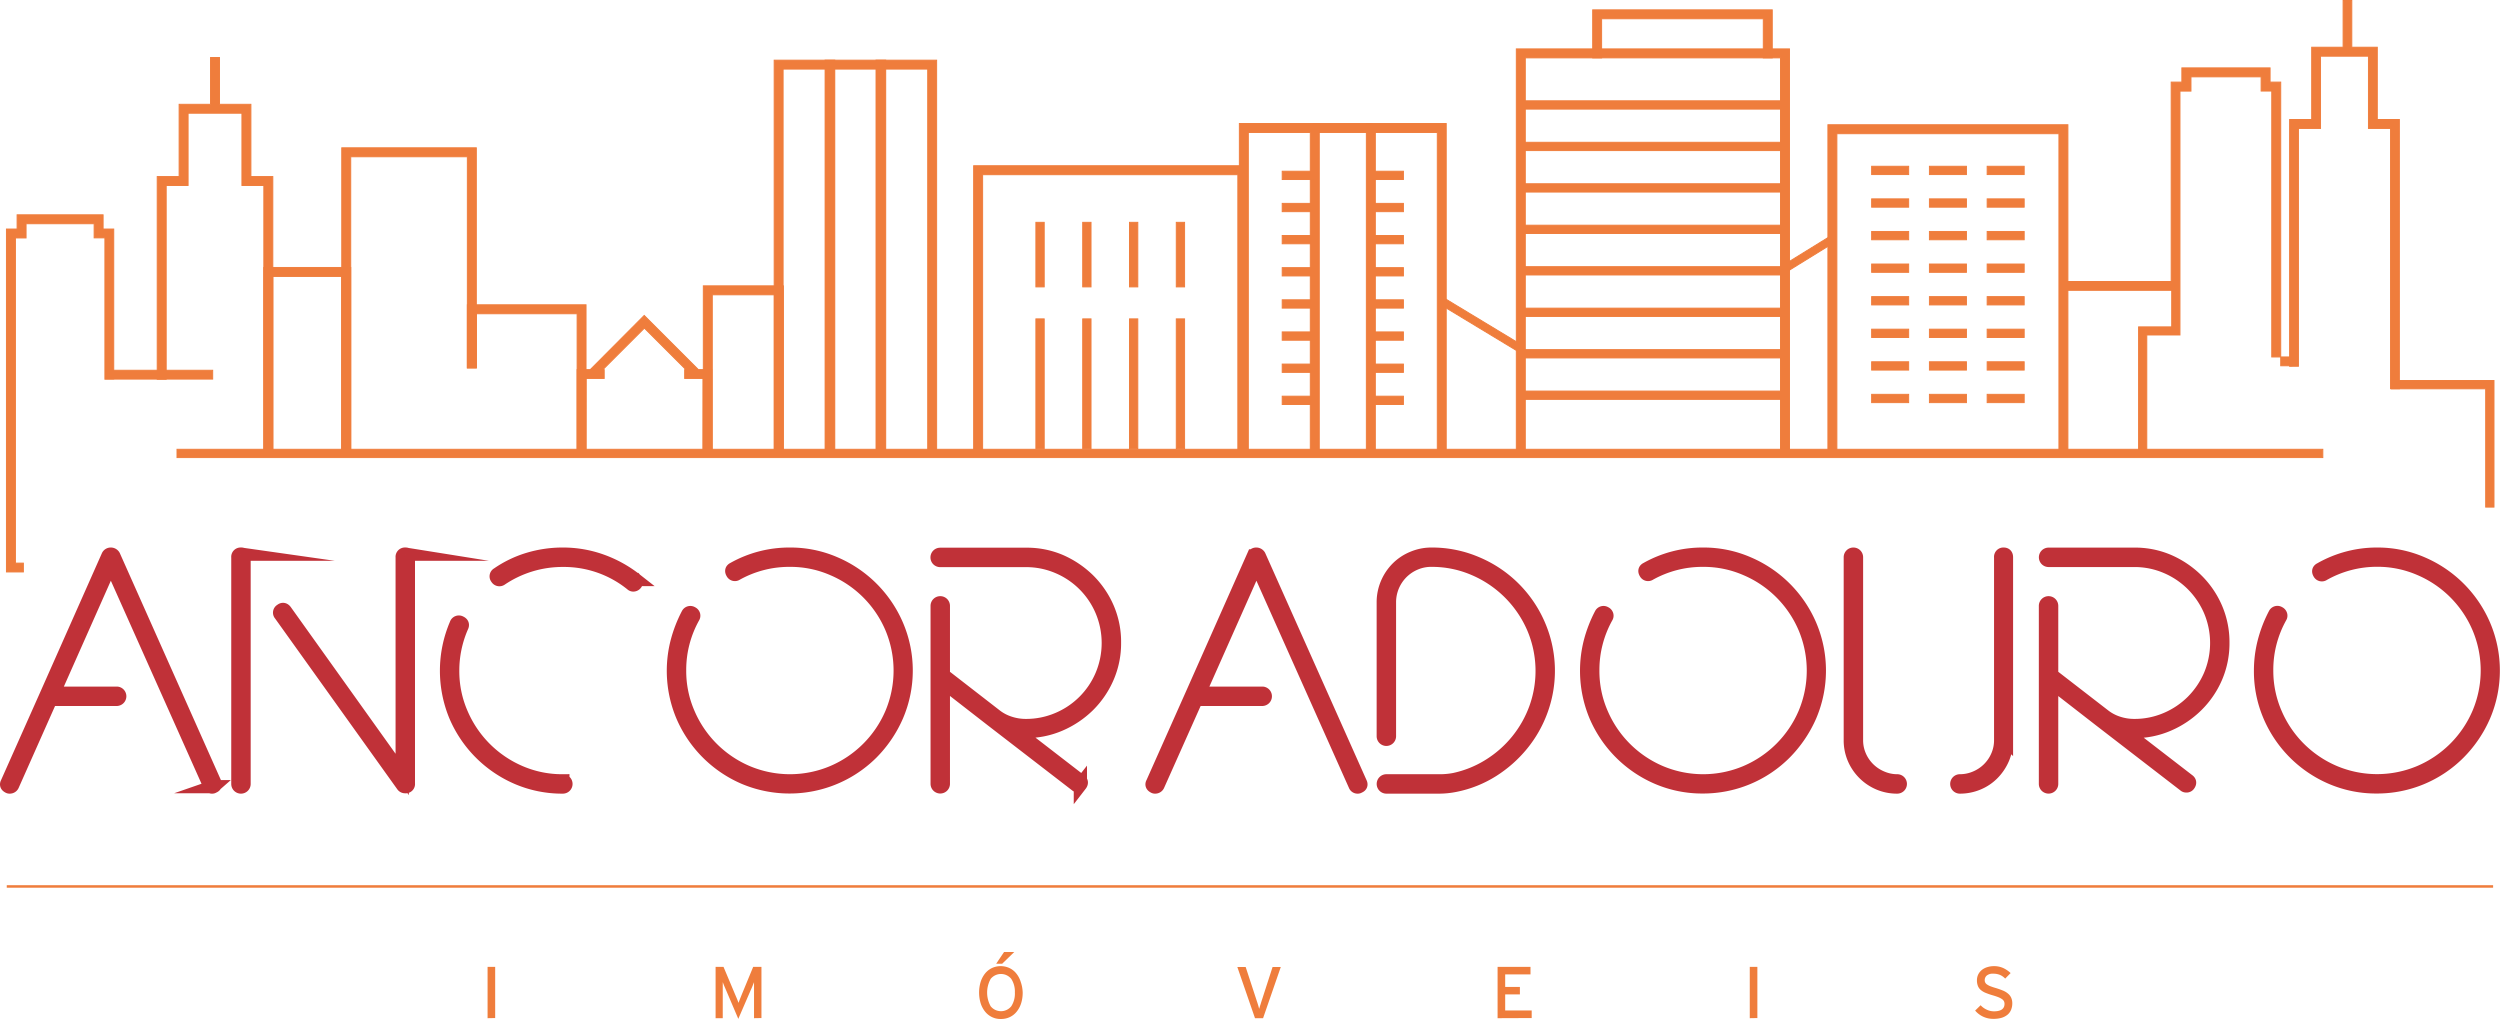 <svg xmlns="http://www.w3.org/2000/svg" viewBox="0 0 565.96 230.65"><defs><style>.cls-1{fill:#c03138;}.cls-2,.cls-4,.cls-5{fill:none;stroke-miterlimit:22.93;}.cls-2{stroke:#c03138;stroke-width:3px;}.cls-3{fill:#ef7d3c;}.cls-4,.cls-5{stroke:#ef7d3c;}.cls-4{stroke-width:0.22px;}.cls-5{stroke-width:0.57px;}</style></defs><g id="Camada_2" data-name="Camada 2"><g id="Camada_1-2" data-name="Camada 1"><path class="cls-1" d="M538.11,125.45a25.28,25.28,0,0,1,10.23,2.1,26.64,26.64,0,0,1,14,14,26.18,26.18,0,0,1,0,20.5,27.31,27.31,0,0,1-5.66,8.37,26.11,26.11,0,0,1-18.6,7.72,25.63,25.63,0,0,1-10.27-2.06,26.55,26.55,0,0,1-14-14,25.67,25.67,0,0,1-2.06-10.27,26.2,26.2,0,0,1,.85-6.63A29.07,29.07,0,0,1,515,139a.64.64,0,0,1,.93-.23.68.68,0,0,1,.38.42.58.58,0,0,1-.07.51,24.45,24.45,0,0,0-3.1,12.09,24.21,24.21,0,0,0,2,9.73,25.22,25.22,0,0,0,13.26,13.25,24.9,24.9,0,0,0,19.46,0,25.24,25.24,0,0,0,13.25-13.25,24.9,24.9,0,0,0,0-19.46,25.15,25.15,0,0,0-13.25-13.25,24.08,24.08,0,0,0-9.73-2A24.52,24.52,0,0,0,526,130a.62.62,0,0,1-.93-.23c-.25-.42-.18-.73.24-.93A25.74,25.74,0,0,1,538.11,125.45Zm-34.89,20.08a19.53,19.53,0,0,1-1.58,7.83,20.1,20.1,0,0,1-4.35,6.36,20.84,20.84,0,0,1-6.39,4.3,19.16,19.16,0,0,1-7.75,1.59,12.71,12.71,0,0,1-2.41-.23l14.66,11.31c.36.26.38.6.07,1a.58.58,0,0,1-.54.23.54.54,0,0,1-.39-.15l-19-14.65-11.08-8.61v22.95a.7.7,0,0,1-1.4,0V137.16a.7.7,0,1,1,1.4,0v15.66L476.33,162a10.33,10.33,0,0,0,3.17,1.67,11.66,11.66,0,0,0,3.65.58,18.18,18.18,0,0,0,7.28-1.47,18.76,18.76,0,0,0,5.93-4,19.08,19.08,0,0,0,4-5.93,18.81,18.81,0,0,0,0-14.58,19.08,19.08,0,0,0-4-5.93,18.76,18.76,0,0,0-5.93-4,18.18,18.18,0,0,0-7.28-1.47H463.77a.7.7,0,1,1,0-1.4h19.38A19.16,19.16,0,0,1,490.9,127a21,21,0,0,1,6.39,4.3,20.1,20.1,0,0,1,4.35,6.36A19.53,19.53,0,0,1,503.22,145.53Zm-49.61-20.08c.42,0,.62.24.62.7v41.4a10.44,10.44,0,0,1-.81,4.14,11,11,0,0,1-2.25,3.38,10.15,10.15,0,0,1-3.37,2.28,10.54,10.54,0,0,1-4.11.82.7.7,0,0,1,0-1.4,9,9,0,0,0,3.57-.74,9.27,9.27,0,0,0,4.92-4.88,8.82,8.82,0,0,0,.74-3.6v-41.4A.62.62,0,0,1,453.61,125.45ZM429.5,176.77a.7.7,0,0,1,0,1.4,10.44,10.44,0,0,1-4.14-.82,10.69,10.69,0,0,1-5.66-5.66,10.44,10.44,0,0,1-.82-4.14v-41.4a.7.7,0,1,1,1.4,0v41.4a8.82,8.82,0,0,0,.74,3.6A9.29,9.29,0,0,0,425.9,176,8.82,8.82,0,0,0,429.5,176.77Zm-43.95-51.32a25.24,25.24,0,0,1,10.23,2.1,26.61,26.61,0,0,1,14,14,26.18,26.18,0,0,1,0,20.5,27.67,27.67,0,0,1-5.66,8.37,26.16,26.16,0,0,1-18.61,7.72,25.67,25.67,0,0,1-10.27-2.06,26.64,26.64,0,0,1-14-14,26.57,26.57,0,0,1-1.2-16.9,29.59,29.59,0,0,1,2.4-6.16.64.64,0,0,1,.93-.23.67.67,0,0,1,.39.42.58.58,0,0,1-.08.51,24.56,24.56,0,0,0-3.1,12.09,24,24,0,0,0,2,9.73,25.24,25.24,0,0,0,13.25,13.25,24.9,24.9,0,0,0,19.46,0,25.22,25.22,0,0,0,13.26-13.25,25,25,0,0,0,0-19.46,25.12,25.12,0,0,0-13.26-13.25,24,24,0,0,0-9.73-2,24.45,24.45,0,0,0-12.09,3.1.62.62,0,0,1-.93-.23c-.26-.42-.18-.73.23-.93A25.74,25.74,0,0,1,385.55,125.45Zm-61.47,0a25.54,25.54,0,0,1,10.27,2.1,26.42,26.42,0,0,1,14.07,14.07,26.14,26.14,0,0,1,.5,19.22,26.38,26.38,0,0,1-4.38,7.71,27.77,27.77,0,0,1-6.62,5.86,24.85,24.85,0,0,1-8.41,3.37,18.61,18.61,0,0,1-3.65.39h-12a.7.7,0,0,1,0-1.4h12a17.14,17.14,0,0,0,3.41-.31,24.47,24.47,0,0,0,7.91-3.22,25.42,25.42,0,0,0,10.46-12.9,24.88,24.88,0,0,0-.5-18.18,25.45,25.45,0,0,0-13.33-13.33,24.08,24.08,0,0,0-9.73-2,9.15,9.15,0,0,0-3.72.74,9.52,9.52,0,0,0-5.81,8.79v30.31a.7.7,0,1,1-1.4,0V136.38a10.77,10.77,0,0,1,.85-4.26,11,11,0,0,1,2.33-3.49,10.66,10.66,0,0,1,3.49-2.32A10.77,10.77,0,0,1,324.08,125.45ZM308,177.24c.2.41.07.69-.39.85a.32.32,0,0,1-.23.08.6.6,0,0,1-.62-.39l-22.33-50-12.95,29.15h14.35a.7.7,0,0,1,0,1.39h-15l-8.68,19.46a.69.69,0,0,1-.62.39.46.46,0,0,1-.31-.08c-.41-.21-.52-.49-.31-.85l8.84-19.85,14-31.55a.69.69,0,0,1,.62-.39.77.77,0,0,1,.7.39ZM252.3,145.53a19.37,19.37,0,0,1-1.59,7.83,20.24,20.24,0,0,1-4.34,6.36A21,21,0,0,1,240,164a19.16,19.16,0,0,1-7.75,1.59,12.52,12.52,0,0,1-2.4-.23l14.65,11.31c.36.26.39.6.08,1a.61.61,0,0,1-.55.23.56.56,0,0,1-.39-.15l-19-14.65-11.08-8.61v22.95a.7.7,0,0,1-1.4,0V137.16a.7.7,0,0,1,1.4,0v15.66L225.4,162a10.27,10.27,0,0,0,3.18,1.67,11.6,11.6,0,0,0,3.64.58,18.26,18.26,0,0,0,7.29-1.47,18.62,18.62,0,0,0,9.92-9.92,18.81,18.81,0,0,0,0-14.58,18.62,18.62,0,0,0-9.92-9.92,18.26,18.26,0,0,0-7.29-1.47H212.84a.7.7,0,1,1,0-1.4h19.38A19.16,19.16,0,0,1,240,127a21.18,21.18,0,0,1,6.4,4.3,20.24,20.24,0,0,1,4.34,6.36A19.37,19.37,0,0,1,252.3,145.53Zm-73.49-20.08a25.24,25.24,0,0,1,10.23,2.1,26.64,26.64,0,0,1,14,14,26.06,26.06,0,0,1,0,20.5,27.31,27.31,0,0,1-5.66,8.37,26.39,26.39,0,0,1-28.87,5.66,26.64,26.64,0,0,1-14-14,26.38,26.38,0,0,1-1.2-16.9,29.59,29.59,0,0,1,2.4-6.16.64.64,0,0,1,.93-.23.67.67,0,0,1,.39.42.62.62,0,0,1-.08.51,24.45,24.45,0,0,0-3.1,12.09,24,24,0,0,0,2,9.73,25.24,25.24,0,0,0,13.25,13.25,24.9,24.9,0,0,0,19.46,0,25.22,25.22,0,0,0,13.26-13.25,25,25,0,0,0,0-19.46,25.12,25.12,0,0,0-13.26-13.25,24,24,0,0,0-9.73-2,24.45,24.45,0,0,0-12.09,3.1.62.62,0,0,1-.93-.23c-.26-.42-.18-.73.23-.93A25.74,25.74,0,0,1,178.81,125.45Zm-51.39,51.32a.7.7,0,0,1,0,1.4,25.72,25.72,0,0,1-10.28-2.06,26.64,26.64,0,0,1-14-14,26.72,26.72,0,0,1,.12-20.81.64.64,0,0,1,.93-.39c.47.21.59.52.39.93a24.72,24.72,0,0,0-2.1,10,24,24,0,0,0,2,9.73,25.22,25.22,0,0,0,13.26,13.25A24,24,0,0,0,127.42,176.77Zm16.43-45.58a.76.76,0,0,1,.19.47.52.52,0,0,1-.11.46.68.68,0,0,1-.55.31.52.52,0,0,1-.38-.15,24.33,24.33,0,0,0-15.58-5.43,24.87,24.87,0,0,0-14,4.26.64.64,0,0,1-.93-.23.59.59,0,0,1,.16-.93,24.78,24.78,0,0,1,7-3.37,26.81,26.81,0,0,1,7.72-1.13,25.72,25.72,0,0,1,8.72,1.48A27.29,27.29,0,0,1,143.85,131.19Zm-52.09-5.74a.62.62,0,0,1,.69.7v51.24a.61.61,0,0,1-.69.7h-.08a.67.67,0,0,1-.54-.31L63.46,139.1a.59.59,0,0,1,.16-.93c.36-.31.7-.26,1,.15l26.43,37V126.15A.62.62,0,0,1,91.76,125.45Zm-37.21,0a.62.62,0,0,1,.7.7v51.32a.7.7,0,1,1-1.4,0V126.15A.62.62,0,0,1,54.55,125.45Zm-5.89,51.79c.2.41.07.69-.39.85a.32.32,0,0,1-.23.08.6.6,0,0,1-.62-.39l-22.33-50L12.15,156.93H26.49a.7.7,0,0,1,0,1.39h-15L2.84,177.78a.69.69,0,0,1-.62.39.46.46,0,0,1-.31-.08c-.41-.21-.51-.49-.31-.85l8.84-19.85,14-31.55a.7.7,0,0,1,.62-.39.77.77,0,0,1,.7.39Z"/><path class="cls-2" d="M538.11,125.45a25.28,25.28,0,0,1,10.23,2.1,26.64,26.64,0,0,1,14,14,26.18,26.18,0,0,1,0,20.5,27.31,27.31,0,0,1-5.66,8.37,26.11,26.11,0,0,1-18.6,7.72,25.63,25.63,0,0,1-10.27-2.06,26.55,26.55,0,0,1-14-14,25.67,25.67,0,0,1-2.06-10.27,26.2,26.2,0,0,1,.85-6.63A29.07,29.07,0,0,1,515,139a.64.64,0,0,1,.93-.23.68.68,0,0,1,.38.42.58.58,0,0,1-.07.51,24.45,24.45,0,0,0-3.1,12.09,24.21,24.21,0,0,0,2,9.73,25.22,25.22,0,0,0,13.26,13.25,24.9,24.9,0,0,0,19.46,0,25.24,25.24,0,0,0,13.25-13.25,24.9,24.9,0,0,0,0-19.46,25.15,25.15,0,0,0-13.25-13.25,24.08,24.08,0,0,0-9.73-2A24.52,24.52,0,0,0,526,130a.62.62,0,0,1-.93-.23c-.25-.42-.18-.73.24-.93A25.74,25.74,0,0,1,538.11,125.45Zm-34.89,20.08a19.53,19.53,0,0,1-1.58,7.83,20.1,20.1,0,0,1-4.35,6.36,20.84,20.84,0,0,1-6.39,4.3,19.16,19.16,0,0,1-7.75,1.59,12.71,12.71,0,0,1-2.41-.23l14.66,11.31c.36.26.38.6.07,1a.58.58,0,0,1-.54.23.54.54,0,0,1-.39-.15l-19-14.65-11.08-8.61v22.95a.7.7,0,0,1-1.4,0V137.16a.7.7,0,1,1,1.4,0v15.66L476.33,162a10.33,10.33,0,0,0,3.17,1.67,11.66,11.66,0,0,0,3.65.58,18.18,18.18,0,0,0,7.28-1.47,18.76,18.76,0,0,0,5.93-4,19.08,19.08,0,0,0,4-5.93,18.81,18.81,0,0,0,0-14.58,19.08,19.08,0,0,0-4-5.93,18.76,18.76,0,0,0-5.93-4,18.18,18.18,0,0,0-7.28-1.47H463.77a.7.7,0,1,1,0-1.4h19.38A19.16,19.16,0,0,1,490.9,127a21,21,0,0,1,6.39,4.3,20.1,20.1,0,0,1,4.35,6.36A19.53,19.53,0,0,1,503.22,145.53Zm-49.61-20.08c.42,0,.62.24.62.7v41.4a10.44,10.44,0,0,1-.81,4.14,11,11,0,0,1-2.25,3.38,10.15,10.15,0,0,1-3.37,2.28,10.54,10.54,0,0,1-4.11.82.7.7,0,0,1,0-1.4,9,9,0,0,0,3.57-.74,9.27,9.27,0,0,0,4.92-4.88,8.82,8.82,0,0,0,.74-3.6v-41.4A.62.62,0,0,1,453.61,125.45ZM429.5,176.77a.7.7,0,0,1,0,1.4,10.44,10.44,0,0,1-4.14-.82,10.69,10.69,0,0,1-5.66-5.66,10.44,10.44,0,0,1-.82-4.14v-41.4a.7.7,0,1,1,1.4,0v41.4a8.82,8.82,0,0,0,.74,3.6A9.29,9.29,0,0,0,425.9,176,8.82,8.82,0,0,0,429.5,176.77Zm-43.95-51.32a25.24,25.24,0,0,1,10.23,2.1,26.61,26.61,0,0,1,14,14,26.18,26.18,0,0,1,0,20.5,27.67,27.67,0,0,1-5.66,8.37,26.16,26.16,0,0,1-18.61,7.72,25.67,25.67,0,0,1-10.27-2.06,26.64,26.64,0,0,1-14-14,26.57,26.57,0,0,1-1.2-16.9,29.59,29.59,0,0,1,2.4-6.16.64.64,0,0,1,.93-.23.67.67,0,0,1,.39.42.58.58,0,0,1-.08.51,24.56,24.56,0,0,0-3.1,12.09,24,24,0,0,0,2,9.73,25.24,25.24,0,0,0,13.25,13.25,24.9,24.9,0,0,0,19.46,0,25.22,25.22,0,0,0,13.26-13.25,25,25,0,0,0,0-19.46,25.12,25.12,0,0,0-13.26-13.25,24,24,0,0,0-9.73-2,24.45,24.45,0,0,0-12.09,3.1.62.62,0,0,1-.93-.23c-.26-.42-.18-.73.23-.93A25.74,25.74,0,0,1,385.55,125.45Zm-61.47,0a25.54,25.54,0,0,1,10.27,2.1,26.42,26.42,0,0,1,14.07,14.07,26.14,26.14,0,0,1,.5,19.22,26.38,26.38,0,0,1-4.38,7.71,27.77,27.77,0,0,1-6.62,5.86,24.85,24.85,0,0,1-8.41,3.37,18.61,18.61,0,0,1-3.65.39h-12a.7.7,0,0,1,0-1.4h12a17.14,17.14,0,0,0,3.41-.31,24.47,24.47,0,0,0,7.91-3.22,25.42,25.42,0,0,0,10.46-12.9,24.88,24.88,0,0,0-.5-18.18,25.45,25.45,0,0,0-13.33-13.33,24.08,24.08,0,0,0-9.73-2,9.15,9.15,0,0,0-3.72.74,9.52,9.52,0,0,0-5.81,8.79v30.31a.7.7,0,1,1-1.4,0V136.38a10.77,10.77,0,0,1,.85-4.26,11,11,0,0,1,2.33-3.49,10.66,10.66,0,0,1,3.49-2.32A10.77,10.77,0,0,1,324.08,125.45ZM308,177.24c.2.41.07.69-.39.85a.32.32,0,0,1-.23.08.6.6,0,0,1-.62-.39l-22.33-50-12.95,29.15h14.35a.7.7,0,0,1,0,1.39h-15l-8.68,19.46a.69.69,0,0,1-.62.39.46.46,0,0,1-.31-.08c-.41-.21-.52-.49-.31-.85l8.84-19.85,14-31.55a.69.69,0,0,1,.62-.39.77.77,0,0,1,.7.39ZM252.3,145.53a19.37,19.37,0,0,1-1.59,7.83,20.24,20.24,0,0,1-4.34,6.36A21,21,0,0,1,240,164a19.16,19.16,0,0,1-7.75,1.59,12.52,12.52,0,0,1-2.4-.23l14.65,11.31c.36.26.39.6.08,1a.61.61,0,0,1-.55.23.56.56,0,0,1-.39-.15l-19-14.65-11.08-8.61v22.95a.7.7,0,0,1-1.4,0V137.16a.7.7,0,0,1,1.4,0v15.66L225.4,162a10.27,10.27,0,0,0,3.18,1.67,11.6,11.6,0,0,0,3.64.58,18.26,18.26,0,0,0,7.29-1.47,18.62,18.62,0,0,0,9.92-9.92,18.81,18.81,0,0,0,0-14.58,18.62,18.62,0,0,0-9.92-9.92,18.26,18.26,0,0,0-7.29-1.47H212.84a.7.7,0,1,1,0-1.4h19.38A19.16,19.16,0,0,1,240,127a21.18,21.18,0,0,1,6.4,4.3,20.24,20.24,0,0,1,4.34,6.36A19.37,19.37,0,0,1,252.3,145.53Zm-73.49-20.08a25.24,25.24,0,0,1,10.23,2.1,26.64,26.64,0,0,1,14,14,26.06,26.06,0,0,1,0,20.5,27.31,27.31,0,0,1-5.66,8.37,26.39,26.39,0,0,1-28.87,5.66,26.64,26.64,0,0,1-14-14,26.38,26.38,0,0,1-1.2-16.9,29.59,29.59,0,0,1,2.4-6.16.64.64,0,0,1,.93-.23.67.67,0,0,1,.39.42.62.62,0,0,1-.08.51,24.45,24.45,0,0,0-3.1,12.09,24,24,0,0,0,2,9.73,25.24,25.24,0,0,0,13.25,13.25,24.9,24.9,0,0,0,19.46,0,25.22,25.22,0,0,0,13.26-13.25,25,25,0,0,0,0-19.46,25.12,25.12,0,0,0-13.26-13.25,24,24,0,0,0-9.73-2,24.45,24.45,0,0,0-12.09,3.1.62.62,0,0,1-.93-.23c-.26-.42-.18-.73.23-.93A25.74,25.74,0,0,1,178.81,125.45Zm-51.39,51.32a.7.7,0,0,1,0,1.4,25.72,25.72,0,0,1-10.28-2.06,26.64,26.64,0,0,1-14-14,26.72,26.72,0,0,1,.12-20.81.64.64,0,0,1,.93-.39c.47.21.59.52.39.93a24.72,24.72,0,0,0-2.1,10,24,24,0,0,0,2,9.73,25.22,25.22,0,0,0,13.26,13.25A24,24,0,0,0,127.42,176.77Zm16.43-45.58a.76.76,0,0,1,.19.47.52.52,0,0,1-.11.46.68.68,0,0,1-.55.31.52.52,0,0,1-.38-.15,24.33,24.33,0,0,0-15.58-5.43,24.87,24.87,0,0,0-14,4.26.64.64,0,0,1-.93-.23.59.59,0,0,1,.16-.93,24.78,24.78,0,0,1,7-3.37,26.81,26.81,0,0,1,7.72-1.13,25.72,25.72,0,0,1,8.72,1.48A27.29,27.29,0,0,1,143.85,131.19Zm-52.09-5.74a.62.62,0,0,1,.69.7v51.24a.61.61,0,0,1-.69.7h-.08a.67.67,0,0,1-.54-.31L63.46,139.1a.59.59,0,0,1,.16-.93c.36-.31.7-.26,1,.15l26.43,37V126.15A.62.62,0,0,1,91.76,125.45Zm-37.21,0a.62.62,0,0,1,.7.7v51.32a.7.7,0,1,1-1.4,0V126.15A.62.62,0,0,1,54.55,125.45Zm-5.89,51.79c.2.41.07.69-.39.85a.32.32,0,0,1-.23.08.6.6,0,0,1-.62-.39l-22.33-50L12.15,156.93H26.49a.7.7,0,0,1,0,1.39h-15L2.84,177.78a.69.69,0,0,1-.62.39.46.46,0,0,1-.31-.08c-.41-.21-.51-.49-.31-.85l8.84-19.85,14-31.55a.7.7,0,0,1,.62-.39.77.77,0,0,1,.7.39Z"/><path class="cls-3" d="M24.55,83.82h23.6v2H24.55ZM4.89,48.63H23.34v3.22h2.41v34h-2v-32H21.31V50.65H5.9v3.22H3.49v73.61h1.8v2H1.46V51.85H3.87V48.63Z"/><path class="cls-4" d="M24.55,83.82h23.6v2H24.55ZM4.89,48.63H23.34v3.22h2.41v34h-2v-32H21.31V50.65H5.9v3.22H3.49v73.61h1.8v2H1.46V51.85H3.87V48.63Z"/><polygon class="cls-3" points="49.69 13.02 49.69 23.61 56.8 23.61 56.8 39.97 61.76 39.97 61.76 102.6 59.74 102.6 59.74 85.85 59.73 85.85 59.73 41.99 54.77 41.99 54.77 25.63 42.58 25.63 42.58 41.99 37.62 41.99 37.62 85.85 35.59 85.85 35.59 39.97 40.55 39.97 40.55 23.61 47.66 23.61 47.66 13.02 49.69 13.02"/><polygon class="cls-4" points="49.69 13.02 49.69 23.61 56.8 23.61 56.8 39.97 61.76 39.97 61.76 102.6 59.74 102.6 59.74 85.85 59.73 85.85 59.73 41.99 54.77 41.99 54.77 25.63 42.58 25.63 42.58 41.99 37.62 41.99 37.62 85.85 35.59 85.85 35.59 39.97 40.55 39.97 40.55 23.61 47.66 23.61 47.66 13.02 49.69 13.02"/><polygon class="cls-3" points="77.37 62.58 61.76 62.58 61.76 102.6 59.73 102.6 59.73 60.55 60.75 60.55 79.4 60.55 79.4 102.6 77.37 102.6 77.37 62.58"/><polygon class="cls-4" points="77.37 62.58 61.76 62.58 61.76 102.6 59.73 102.6 59.73 60.55 60.75 60.55 79.4 60.55 79.4 102.6 77.37 102.6 77.37 62.58"/><polygon class="cls-3" points="78.38 33.46 107.83 33.46 107.83 83.29 105.8 83.29 105.8 35.49 79.4 35.49 79.4 83.29 79.4 100.25 79.4 102.61 77.37 102.61 77.37 33.46 78.38 33.46"/><polygon class="cls-4" points="78.38 33.46 107.83 33.46 107.83 83.29 105.8 83.29 105.8 35.49 79.4 35.49 79.4 83.29 79.4 100.25 79.4 102.61 77.37 102.61 77.37 33.46 78.38 33.46"/><polygon class="cls-3" points="107.83 71.03 130.65 71.03 130.65 102.6 132.67 102.6 132.67 69 131.66 69 105.8 69 105.8 83.29 107.83 83.29 107.83 71.03"/><polygon class="cls-4" points="107.83 71.03 130.65 71.03 130.65 102.6 132.67 102.6 132.67 69 131.66 69 105.8 69 105.8 83.29 107.83 83.29 107.83 71.03"/><polygon class="cls-3" points="161.25 66.74 175.31 66.74 175.31 102.6 177.34 102.6 177.34 64.71 176.32 64.71 159.22 64.71 159.22 102.6 161.25 102.6 161.25 66.74"/><polygon class="cls-4" points="161.25 66.74 175.31 66.74 175.31 102.6 177.34 102.6 177.34 64.71 176.32 64.71 159.22 64.71 159.22 102.6 161.25 102.6 161.25 66.74"/><polygon class="cls-3" points="186.95 15.64 177.28 15.64 177.28 102.6 175.26 102.6 175.26 13.62 176.27 13.62 188.98 13.62 188.98 102.6 186.95 102.6 186.95 15.64"/><polygon class="cls-4" points="186.95 15.64 177.28 15.64 177.28 102.6 175.26 102.6 175.26 13.62 176.27 13.62 188.98 13.62 188.98 102.6 186.95 102.6 186.95 15.64"/><polygon class="cls-3" points="198.49 15.64 188.82 15.64 188.82 102.6 186.79 102.6 186.79 13.62 187.8 13.62 200.51 13.62 200.51 102.6 198.49 102.6 198.49 15.64"/><polygon class="cls-4" points="198.49 15.64 188.82 15.64 188.82 102.6 186.79 102.6 186.79 13.62 187.8 13.62 200.51 13.62 200.51 102.6 198.49 102.6 198.49 15.64"/><polygon class="cls-3" points="210.02 15.64 200.35 15.64 200.35 102.6 198.32 102.6 198.32 13.62 199.34 13.62 212.04 13.62 212.04 102.6 210.02 102.6 210.02 15.64"/><polygon class="cls-4" points="210.02 15.64 200.35 15.64 200.35 102.6 198.32 102.6 198.32 13.62 199.34 13.62 212.04 13.62 212.04 102.6 210.02 102.6 210.02 15.64"/><polygon class="cls-3" points="221.44 37.52 282.26 37.52 282.26 102.53 280.23 102.53 280.23 39.55 222.45 39.55 222.45 102.53 220.42 102.53 220.42 37.52 221.44 37.52"/><polygon class="cls-4" points="221.44 37.52 282.26 37.52 282.26 102.53 280.23 102.53 280.23 39.55 222.45 39.55 222.45 102.53 220.42 102.53 220.42 37.52 221.44 37.52"/><rect class="cls-3" x="234.51" y="50.33" width="1.88" height="14.62"/><rect class="cls-4" x="234.51" y="50.33" width="1.88" height="14.62"/><rect class="cls-3" x="234.51" y="72.19" width="1.88" height="29.37"/><rect class="cls-4" x="234.51" y="72.19" width="1.88" height="29.37"/><rect class="cls-3" x="245.11" y="50.33" width="1.88" height="14.62"/><rect class="cls-4" x="245.11" y="50.33" width="1.88" height="14.62"/><rect class="cls-3" x="255.7" y="50.33" width="1.88" height="14.62"/><rect class="cls-4" x="255.7" y="50.33" width="1.88" height="14.62"/><rect class="cls-3" x="266.29" y="50.33" width="1.88" height="14.62"/><rect class="cls-4" x="266.29" y="50.33" width="1.88" height="14.62"/><rect class="cls-3" x="245.11" y="72.19" width="1.88" height="29.37"/><rect class="cls-4" x="245.11" y="72.19" width="1.88" height="29.37"/><rect class="cls-3" x="255.7" y="72.19" width="1.88" height="29.37"/><rect class="cls-4" x="255.7" y="72.19" width="1.88" height="29.37"/><rect class="cls-3" x="266.29" y="72.19" width="1.88" height="29.37"/><rect class="cls-4" x="266.29" y="72.19" width="1.88" height="29.37"/><polygon class="cls-3" points="296.63 29.99 282.6 29.99 282.6 102.6 280.57 102.6 280.57 27.96 281.59 27.96 298.66 27.96 298.66 102.6 296.63 102.6 296.63 29.99"/><polygon class="cls-4" points="296.63 29.99 282.6 29.99 282.6 102.6 280.57 102.6 280.57 27.96 281.59 27.96 298.66 27.96 298.66 102.6 296.63 102.6 296.63 29.99"/><rect class="cls-3" x="290.27" y="89.69" width="7.31" height="1.88"/><rect class="cls-4" x="290.27" y="89.69" width="7.31" height="1.88"/><rect class="cls-3" x="290.27" y="82.42" width="7.31" height="1.88"/><rect class="cls-4" x="290.27" y="82.42" width="7.31" height="1.88"/><rect class="cls-3" x="290.27" y="75.14" width="7.31" height="1.88"/><rect class="cls-4" x="290.27" y="75.14" width="7.31" height="1.88"/><rect class="cls-3" x="290.27" y="67.87" width="7.31" height="1.88"/><rect class="cls-4" x="290.27" y="67.87" width="7.31" height="1.88"/><rect class="cls-3" x="290.27" y="60.59" width="7.31" height="1.88"/><rect class="cls-4" x="290.27" y="60.59" width="7.31" height="1.88"/><rect class="cls-3" x="290.27" y="53.31" width="7.31" height="1.88"/><rect class="cls-4" x="290.27" y="53.31" width="7.31" height="1.88"/><rect class="cls-3" x="290.27" y="46.04" width="7.31" height="1.88"/><rect class="cls-4" x="290.27" y="46.04" width="7.31" height="1.88"/><rect class="cls-3" x="290.27" y="38.76" width="7.31" height="1.88"/><rect class="cls-4" x="290.27" y="38.76" width="7.31" height="1.88"/><polygon class="cls-3" points="311.35 29.99 325.38 29.99 325.38 102.6 327.4 102.6 327.4 27.96 326.39 27.96 309.32 27.96 309.32 102.6 311.35 102.6 311.35 29.99"/><polygon class="cls-4" points="311.35 29.99 325.38 29.99 325.38 102.6 327.4 102.6 327.4 27.96 326.39 27.96 309.32 27.96 309.32 102.6 311.35 102.6 311.35 29.99"/><rect class="cls-3" x="310.4" y="89.69" width="7.31" height="1.88"/><rect class="cls-4" x="310.4" y="89.69" width="7.31" height="1.88"/><rect class="cls-3" x="310.4" y="82.42" width="7.31" height="1.88"/><rect class="cls-4" x="310.4" y="82.42" width="7.31" height="1.88"/><rect class="cls-3" x="310.4" y="75.14" width="7.31" height="1.88"/><rect class="cls-4" x="310.4" y="75.14" width="7.31" height="1.88"/><rect class="cls-3" x="310.4" y="67.87" width="7.31" height="1.88"/><rect class="cls-4" x="310.4" y="67.87" width="7.31" height="1.88"/><rect class="cls-3" x="310.4" y="60.59" width="7.31" height="1.88"/><rect class="cls-4" x="310.4" y="60.59" width="7.31" height="1.88"/><rect class="cls-3" x="310.4" y="53.31" width="7.31" height="1.88"/><rect class="cls-4" x="310.4" y="53.31" width="7.31" height="1.88"/><rect class="cls-3" x="310.4" y="46.04" width="7.31" height="1.88"/><rect class="cls-4" x="310.4" y="46.04" width="7.31" height="1.88"/><rect class="cls-3" x="310.4" y="38.76" width="7.31" height="1.88"/><rect class="cls-4" x="310.4" y="38.76" width="7.31" height="1.88"/><rect class="cls-3" x="297.35" y="27.96" width="13.21" height="2.03"/><rect class="cls-4" x="297.35" y="27.96" width="13.21" height="2.03"/><path class="cls-3" d="M491.64,65.73v-2h-24v2Zm21.22-50.36H493.94v3.22h-2.42V65.73h.12V74h-7.5v28H486V75.84h7.51V65.73h0V20.62H496V17.4h15.88v3.22h2.41V80.81h4.57v2h-2.54V18.59h-2.41V15.37Z"/><path class="cls-4" d="M491.64,65.73v-2h-24v2Zm21.22-50.36H493.94v3.22h-2.42V65.73h.12V74h-7.5v28H486V75.84h7.51V65.73h0V20.62H496V17.4h15.88v3.22h2.41V80.81h4.57v2h-2.54V18.59h-2.41V15.37Z"/><path class="cls-3" d="M530.44.11V10.69h-7.11V27.05h-5V82.92h2q0-26.91,0-53.84h5V12.72h10.85V29.08h5V88h2V27.05h-5V10.69h-5.77V.11Z"/><path class="cls-4" d="M530.44.11V10.69h-7.11V27.05h-5V82.92h2q0-26.91,0-53.84h5V12.72h10.85V29.08h5V88h2V27.05h-5V10.69h-5.77V.11Z"/><polygon class="cls-3" points="344.28 11.07 405.11 11.07 405.11 101.74 403.08 101.74 403.08 13.1 345.3 13.1 345.3 101.74 343.27 101.74 343.27 11.07 344.28 11.07"/><polygon class="cls-4" points="344.28 11.07 405.11 11.07 405.11 101.74 403.08 101.74 403.08 13.1 345.3 13.1 345.3 101.74 343.27 101.74 343.27 11.07 344.28 11.07"/><polygon class="cls-3" points="361.57 2.23 401.21 2.23 401.21 13.1 399.18 13.1 399.18 4.25 362.58 4.25 362.58 13.1 360.56 13.1 360.56 2.23 361.57 2.23"/><polygon class="cls-4" points="361.57 2.23 401.21 2.23 401.21 13.1 399.18 13.1 399.18 4.25 362.58 4.25 362.58 13.1 360.56 13.1 360.56 2.23 361.57 2.23"/><rect class="cls-3" x="344.35" y="22.82" width="58.73" height="1.88"/><rect class="cls-4" x="344.35" y="22.82" width="58.73" height="1.88"/><rect class="cls-3" x="344.35" y="32.21" width="58.73" height="1.88"/><rect class="cls-4" x="344.35" y="32.21" width="58.73" height="1.88"/><rect class="cls-3" x="344.35" y="41.6" width="58.73" height="1.88"/><rect class="cls-4" x="344.35" y="41.6" width="58.73" height="1.88"/><rect class="cls-3" x="344.35" y="50.98" width="58.73" height="1.88"/><rect class="cls-4" x="344.35" y="50.98" width="58.73" height="1.88"/><rect class="cls-3" x="344.35" y="60.37" width="58.73" height="1.88"/><rect class="cls-4" x="344.35" y="60.37" width="58.73" height="1.88"/><rect class="cls-3" x="344.35" y="69.76" width="58.73" height="1.88"/><rect class="cls-4" x="344.35" y="69.76" width="58.73" height="1.88"/><rect class="cls-3" x="344.35" y="79.15" width="58.73" height="1.88"/><rect class="cls-4" x="344.35" y="79.15" width="58.73" height="1.88"/><rect class="cls-3" x="344.35" y="88.53" width="58.73" height="1.88"/><rect class="cls-4" x="344.35" y="88.53" width="58.73" height="1.88"/><polygon class="cls-3" points="414.83 28.24 468.14 28.24 468.14 101.74 466.11 101.74 466.11 30.27 415.84 30.27 415.84 101.74 413.81 101.74 413.81 28.24 414.83 28.24"/><polygon class="cls-4" points="414.83 28.24 468.14 28.24 468.14 101.74 466.11 101.74 466.11 30.27 415.84 30.27 415.84 101.74 413.81 101.74 413.81 28.24 414.83 28.24"/><rect class="cls-3" x="423.71" y="37.64" width="8.38" height="1.88"/><rect class="cls-4" x="423.71" y="37.64" width="8.38" height="1.88"/><rect class="cls-3" x="436.79" y="37.64" width="8.38" height="1.88"/><rect class="cls-4" x="436.79" y="37.64" width="8.38" height="1.88"/><rect class="cls-3" x="449.86" y="37.64" width="8.38" height="1.88"/><rect class="cls-4" x="449.86" y="37.64" width="8.38" height="1.88"/><rect class="cls-3" x="423.71" y="45.02" width="8.38" height="1.88"/><rect class="cls-4" x="423.71" y="45.02" width="8.38" height="1.88"/><rect class="cls-3" x="436.79" y="45.02" width="8.38" height="1.88"/><rect class="cls-4" x="436.79" y="45.02" width="8.38" height="1.88"/><rect class="cls-3" x="449.86" y="45.02" width="8.38" height="1.88"/><rect class="cls-4" x="449.86" y="45.02" width="8.38" height="1.88"/><rect class="cls-3" x="423.71" y="52.4" width="8.38" height="1.88"/><rect class="cls-4" x="423.71" y="52.4" width="8.38" height="1.88"/><rect class="cls-3" x="436.79" y="52.4" width="8.38" height="1.88"/><rect class="cls-4" x="436.79" y="52.4" width="8.38" height="1.88"/><rect class="cls-3" x="449.86" y="52.4" width="8.38" height="1.88"/><rect class="cls-4" x="449.86" y="52.4" width="8.38" height="1.88"/><rect class="cls-3" x="423.71" y="59.77" width="8.38" height="1.88"/><rect class="cls-4" x="423.71" y="59.77" width="8.38" height="1.88"/><rect class="cls-3" x="436.79" y="59.77" width="8.38" height="1.88"/><rect class="cls-4" x="436.79" y="59.77" width="8.38" height="1.88"/><rect class="cls-3" x="449.86" y="59.77" width="8.38" height="1.88"/><rect class="cls-4" x="449.86" y="59.77" width="8.38" height="1.88"/><rect class="cls-3" x="423.71" y="67.15" width="8.38" height="1.88"/><rect class="cls-4" x="423.71" y="67.15" width="8.38" height="1.88"/><rect class="cls-3" x="436.79" y="67.15" width="8.38" height="1.88"/><rect class="cls-4" x="436.79" y="67.15" width="8.38" height="1.88"/><rect class="cls-3" x="449.86" y="67.15" width="8.38" height="1.88"/><rect class="cls-4" x="449.86" y="67.15" width="8.38" height="1.88"/><rect class="cls-3" x="423.71" y="74.52" width="8.38" height="1.88"/><rect class="cls-4" x="423.71" y="74.52" width="8.38" height="1.88"/><rect class="cls-3" x="436.79" y="74.52" width="8.38" height="1.88"/><rect class="cls-4" x="436.79" y="74.52" width="8.38" height="1.88"/><rect class="cls-3" x="449.86" y="74.52" width="8.38" height="1.88"/><rect class="cls-4" x="449.86" y="74.52" width="8.38" height="1.88"/><rect class="cls-3" x="423.71" y="81.9" width="8.38" height="1.88"/><rect class="cls-4" x="423.71" y="81.9" width="8.38" height="1.88"/><rect class="cls-3" x="436.79" y="81.9" width="8.38" height="1.88"/><rect class="cls-4" x="436.79" y="81.9" width="8.38" height="1.88"/><rect class="cls-3" x="449.86" y="81.9" width="8.38" height="1.88"/><rect class="cls-4" x="449.86" y="81.9" width="8.38" height="1.88"/><rect class="cls-3" x="423.71" y="89.27" width="8.38" height="1.88"/><rect class="cls-4" x="423.71" y="89.27" width="8.38" height="1.88"/><rect class="cls-3" x="436.79" y="89.27" width="8.38" height="1.88"/><rect class="cls-4" x="436.79" y="89.27" width="8.38" height="1.88"/><rect class="cls-3" x="449.86" y="89.27" width="8.38" height="1.88"/><rect class="cls-4" x="449.86" y="89.27" width="8.38" height="1.88"/><polygon class="cls-3" points="541.38 86.14 564.6 86.14 564.6 114.8 562.72 114.8 562.72 88.02 541.38 88.02 541.38 86.14"/><polygon class="cls-4" points="541.38 86.14 564.6 86.14 564.6 114.8 562.72 114.8 562.72 88.02 541.38 88.02 541.38 86.14"/><rect class="cls-3" x="40.07" y="101.71" width="485.78" height="1.88"/><rect class="cls-4" x="40.07" y="101.71" width="485.78" height="1.88"/><polygon class="cls-3" points="344.1 79.83 326.55 69.22 326.55 67.25 344.1 77.86 344.1 79.83"/><polygon class="cls-4" points="344.1 79.83 326.55 69.22 326.55 67.25 344.1 77.86 344.1 79.83"/><polygon class="cls-3" points="403.72 62 415.49 54.73 415.49 52.76 403.72 60.03 403.72 62"/><polygon class="cls-4" points="403.72 62 415.49 54.73 415.49 52.76 403.72 60.03 403.72 62"/><line class="cls-5" x1="1.53" y1="200.68" x2="564.4" y2="200.68"/><path class="cls-3" d="M455.55,227.14a3.87,3.87,0,0,1-.26,1.43,2.88,2.88,0,0,1-.78,1.11,3.92,3.92,0,0,1-1.33.72,6.43,6.43,0,0,1-1.92.25,5.29,5.29,0,0,1-4.12-1.87l1.24-1.21a4.29,4.29,0,0,0,1.38,1,3.84,3.84,0,0,0,1.63.38c1.6,0,2.4-.57,2.4-1.69a1.32,1.32,0,0,0-.13-.6,1.35,1.35,0,0,0-.45-.48,4.29,4.29,0,0,0-.81-.43c-.33-.13-.74-.27-1.22-.41a14.92,14.92,0,0,1-1.61-.55,4,4,0,0,1-1.12-.65,2.27,2.27,0,0,1-.67-.9,3.38,3.38,0,0,1-.23-1.31,3,3,0,0,1,.3-1.35,3.1,3.1,0,0,1,.81-1,3.62,3.62,0,0,1,1.22-.63,4.91,4.91,0,0,1,1.5-.23,5,5,0,0,1,2.1.42,6.18,6.18,0,0,1,1.69,1.15l-1.23,1.25a3.51,3.51,0,0,0-1.19-.84,3.88,3.88,0,0,0-1.51-.27,2.09,2.09,0,0,0-1.48.43,1.34,1.34,0,0,0-.45,1,1.11,1.11,0,0,0,.51,1,3.48,3.48,0,0,0,.78.41,12.85,12.85,0,0,0,1.24.41c.57.18,1.09.36,1.55.55a4.22,4.22,0,0,1,1.16.68,2.6,2.6,0,0,1,.74.94,3.07,3.07,0,0,1,.26,1.32m-59.43,3.33V218.88h1.72v11.59Zm-57.09,0V218.88h7.45v1.71h-5.73v2.83h3.33v1.7h-3.33v3.64h6v1.71Zm-53.09,0h-1.83l-4-11.59H282l2.42,7.39c.05.16.11.35.18.55s.13.41.19.6.12.39.16.56.09.31.11.4c0-.09.06-.23.11-.4s.1-.36.17-.56.12-.4.19-.61.12-.4.18-.56l2.38-7.37h1.86Zm-59.06-12.33h-1.36l1.78-2.65h2.31Zm2.87,6.54a5.28,5.28,0,0,0-.81-3.1,3,3,0,0,0-4.67,0,6.39,6.39,0,0,0,0,6.19,3,3,0,0,0,4.67,0A5.24,5.24,0,0,0,229.75,224.68Zm1.77,0a7.92,7.92,0,0,1-.35,2.41,5.67,5.67,0,0,1-1,1.89,4.37,4.37,0,0,1-1.54,1.23,4.56,4.56,0,0,1-2,.44A4.43,4.43,0,0,1,223,229a5.84,5.84,0,0,1-1-1.89,8.47,8.47,0,0,1,0-4.82,5.89,5.89,0,0,1,1-1.9,4.46,4.46,0,0,1,1.54-1.23,4.62,4.62,0,0,1,2-.44,4.69,4.69,0,0,1,2,.44,4.37,4.37,0,0,1,1.54,1.23,5.72,5.72,0,0,1,1,1.9A8,8,0,0,1,231.52,224.68Zm-60.82,5.79v-6.69c0-.2,0-.39,0-.58s0-.37,0-.53v-.36c-.06.17-.17.43-.31.79s-.29.7-.43,1l-2.82,6.52-2.78-6.52-.43-1-.31-.79c0,.09,0,.21,0,.36s0,.33,0,.53,0,.38,0,.58v6.69H162V218.88h1.79l2.6,6.18.45,1.06c.15.37.27.68.34.92l.35-.91.43-1.07,2.55-6.18h1.87v11.59Zm-60.32,0V218.88h1.72v11.59Z"/><path class="cls-3" d="M159.15,85.68H155v-2h6.13V102.6h-2Zm-26.48,0h4.11v-2h-6.13V102.6h2Zm13.21-11.4,9.3,9.3H158l-.07-.07-12.09-12.1L133.72,83.58h2.86Z"/><path class="cls-4" d="M159.15,85.68H155v-2h6.13V102.6h-2Zm-26.48,0h4.11v-2h-6.13V102.6h2Zm13.21-11.4,9.3,9.3H158l-.07-.07-12.09-12.1L133.72,83.58h2.86Z"/></g></g></svg>
